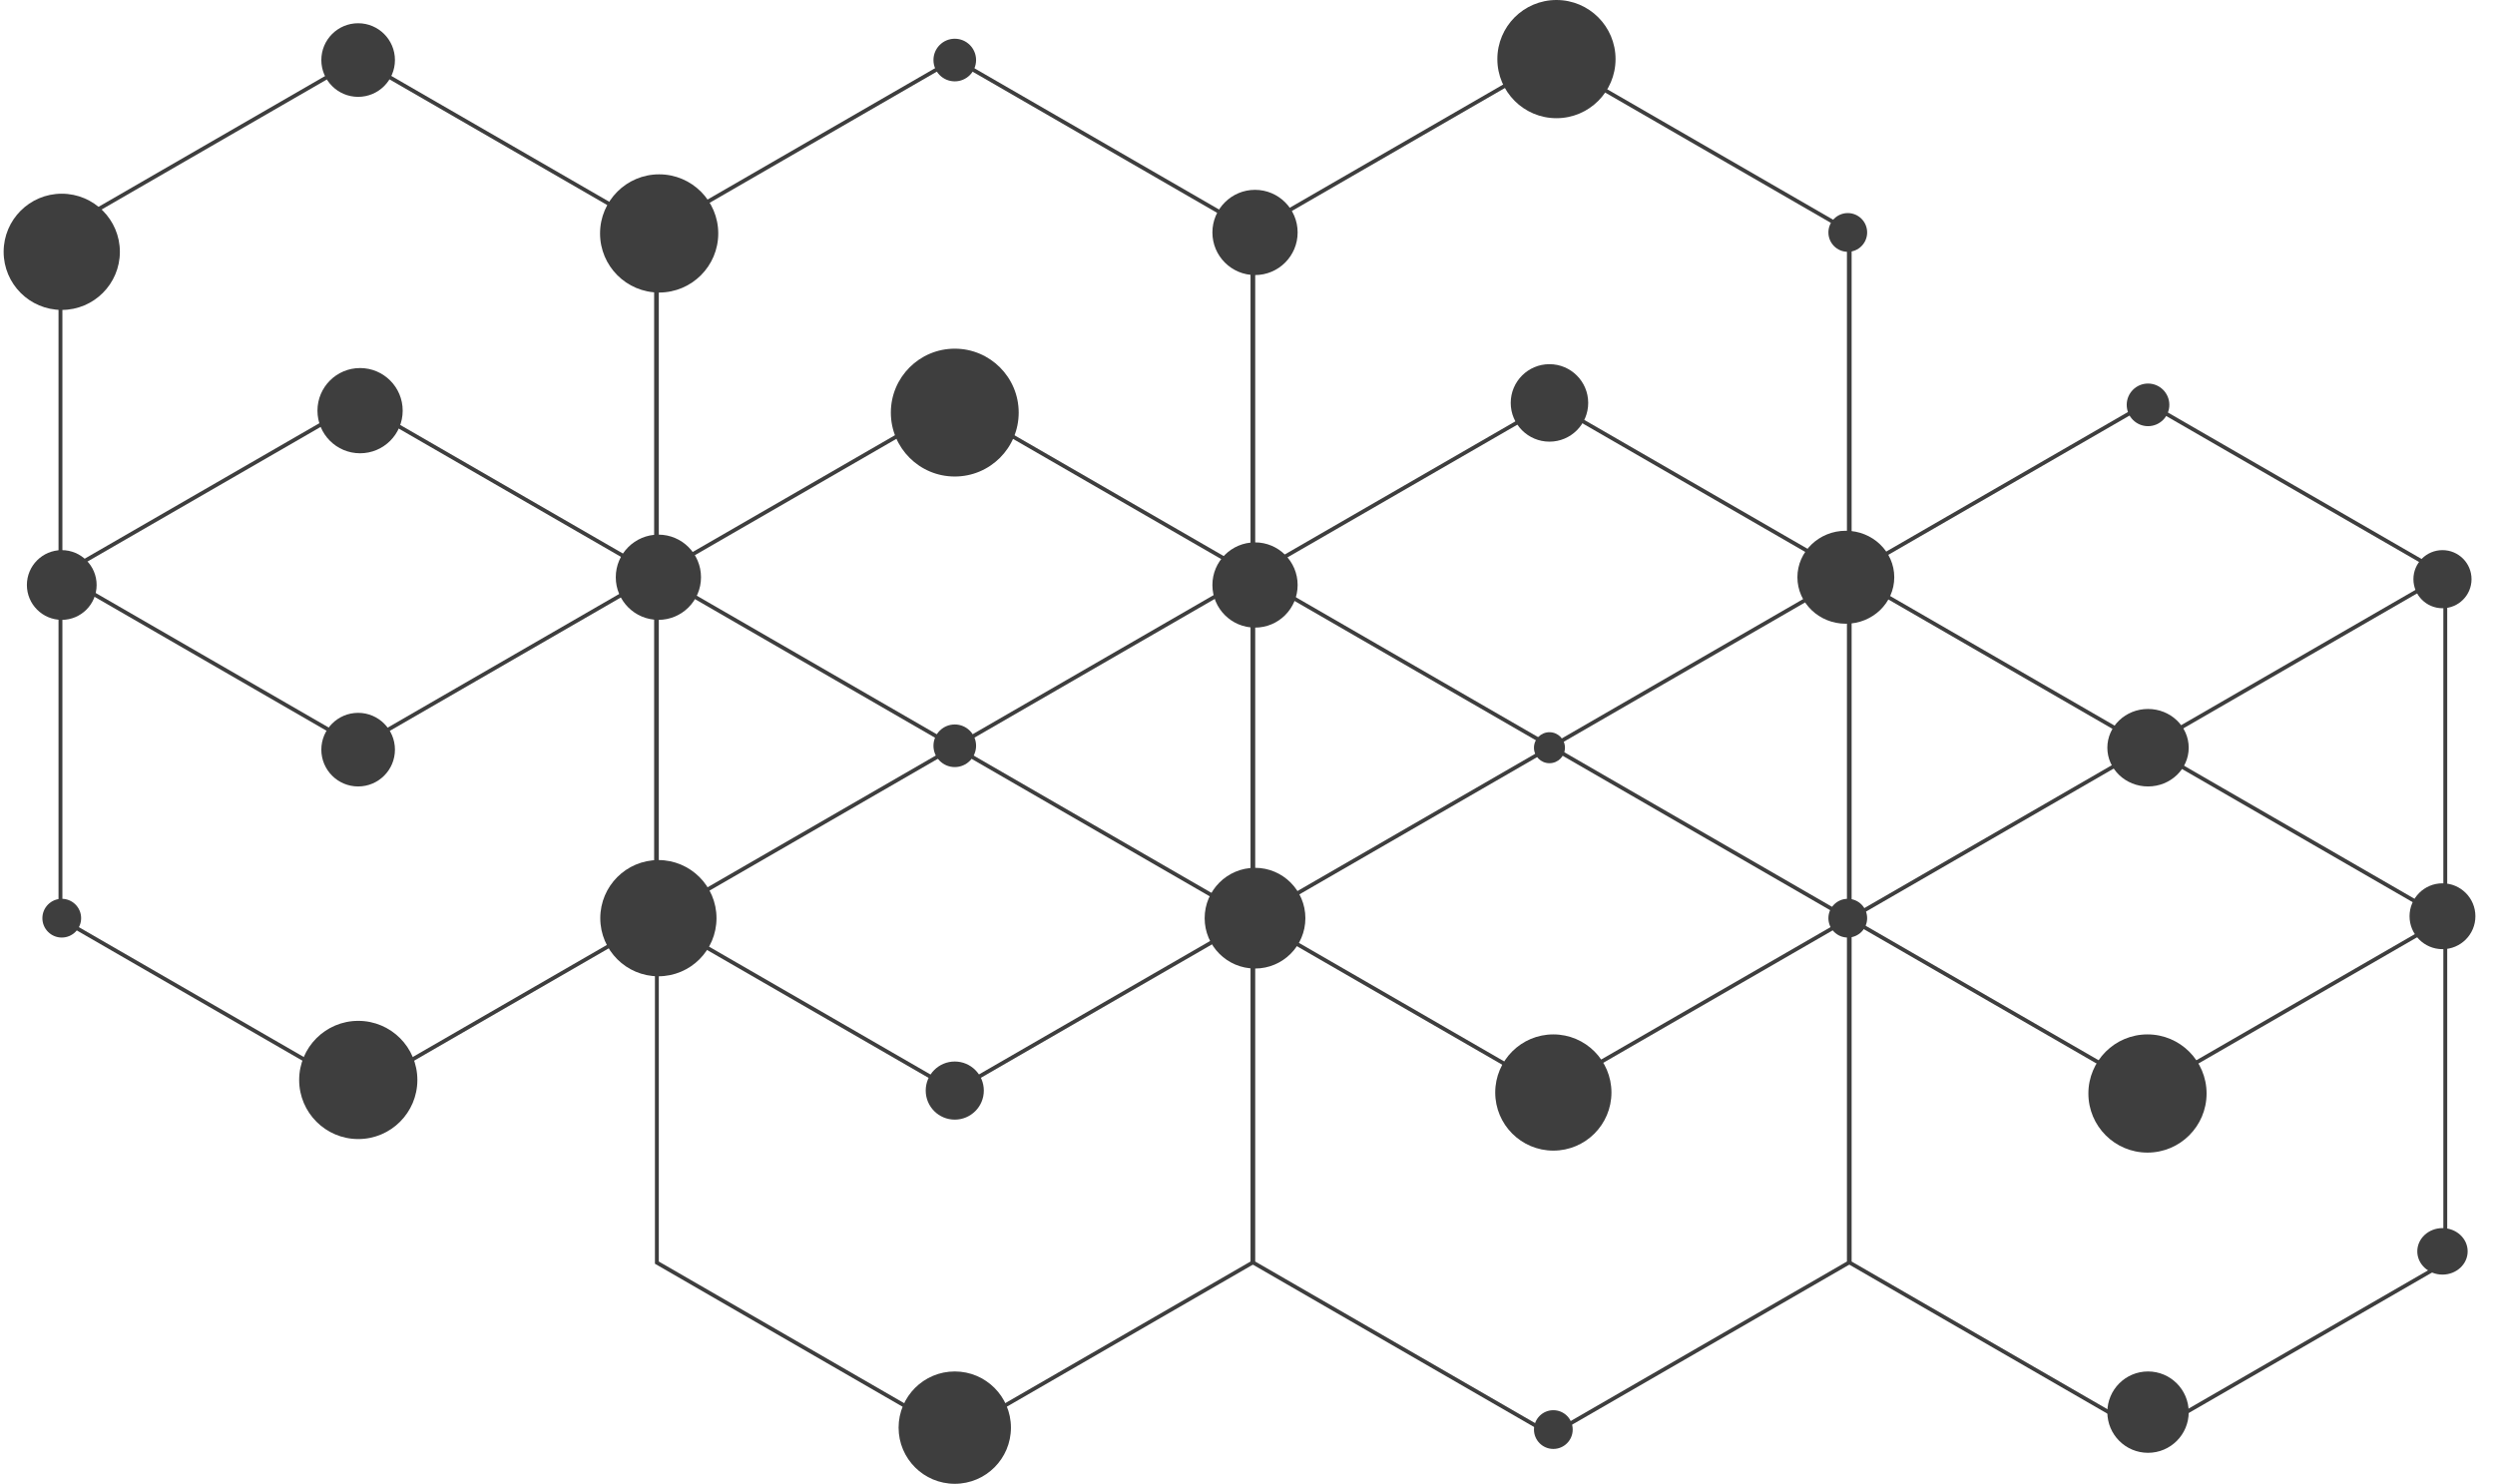 <svg xmlns="http://www.w3.org/2000/svg" fill="none" viewBox="0 0 644 383" height="383" width="644">
<path stroke="#3E3E3E" d="M92.474 15.255L169.342 59.635V148.394L92.474 192.774L15.606 148.394V59.635L92.474 15.255Z"></path>
<path stroke="#3E3E3E" d="M246.415 15.255L323.283 59.635V148.394L246.415 192.774L169.548 148.394V59.635L246.415 15.255Z"></path>
<path stroke="#3E3E3E" d="M400.358 15.255L477.225 59.635V148.394L400.358 192.774L323.49 148.394V59.635L400.358 15.255Z"></path>
<path stroke="#3E3E3E" d="M92.474 104.015L169.342 148.394V237.153L92.474 281.533L15.606 237.153V148.394L92.474 104.015Z"></path>
<path stroke="#3E3E3E" d="M246.415 104.015L323.283 148.394V237.153L246.415 281.533L169.548 237.153V148.394L246.415 104.015Z"></path>
<path stroke="#3E3E3E" d="M246.415 192.774L323.283 237.153V325.912L246.415 370.292L169.548 325.912V237.153L246.415 192.774Z"></path>
<path stroke="#3E3E3E" d="M400.358 192.774L477.225 237.153V325.912L400.358 370.292L323.49 325.912V237.153L400.358 192.774Z"></path>
<path stroke="#3E3E3E" d="M554.299 192.774L631.167 237.153V325.912L554.299 370.292L477.432 325.912V237.153L554.299 192.774Z"></path>
<path stroke="#3E3E3E" d="M631.167 148.394L554.299 192.774L477.432 148.394V59.635"></path>
<path stroke="#3E3E3E" d="M400.358 104.015L477.225 148.394V237.153L400.358 281.533L323.49 237.153V148.394L400.358 104.015Z"></path>
<path stroke="#3E3E3E" d="M554.299 104.015L631.167 148.394V237.153L554.299 281.533L477.432 237.153V148.394L554.299 104.015Z"></path>
<circle fill="#3E3E3E" r="5" cy="237" cx="15.941"></circle>
<circle fill="#3E3E3E" r="15" cy="237" cx="169.941"></circle>
<circle fill="#3E3E3E" r="13" cy="237" cx="323.941"></circle>
<circle fill="#3E3E3E" transform="matrix(1 0 0 -1 471.941 242)" r="5" cy="5" cx="5"></circle>
<ellipse fill="#3E3E3E" ry="6" rx="6.5" cy="323" cx="630.441"></ellipse>
<circle fill="#3E3E3E" r="15.255" cy="282.255" cx="554.299"></circle>
<circle fill="#3E3E3E" r="10.5" cy="364.5" cx="554.441"></circle>
<circle fill="#3E3E3E" r="15" cy="282" cx="400.941"></circle>
<circle fill="#3E3E3E" transform="matrix(1 0 0 -1 395.941 374)" r="5" cy="5" cx="5"></circle>
<circle fill="#3E3E3E" r="7.5" cy="281.5" cx="246.441"></circle>
<circle fill="#3E3E3E" r="14.5" cy="368.5" cx="246.441"></circle>
<circle fill="#3E3E3E" r="15.255" cy="278.759" cx="92.474"></circle>
<circle fill="#3E3E3E" r="11" cy="149" cx="169.941"></circle>
<circle fill="#3E3E3E" r="9" cy="151" cx="15.941"></circle>
<circle fill="#3E3E3E" r="11" cy="151" cx="323.941"></circle>
<circle fill="#3E3E3E" r="15.255" cy="60.255" cx="170.138"></circle>
<circle fill="#3E3E3E" r="11" cy="60" cx="323.941"></circle>
<ellipse fill="#3E3E3E" ry="12" rx="12.5" cy="149" cx="476.441"></ellipse>
<circle fill="#3E3E3E" r="8.5" cy="236.5" cx="630.441"></circle>
<ellipse fill="#3E3E3E" transform="matrix(-1 0 0 1 564.941 183)" ry="10" rx="10.5" cy="10" cx="10.5"></ellipse>
<circle fill="#3E3E3E" transform="matrix(1 0 0 -1 240.941 198)" r="5.5" cy="5.5" cx="5.5"></circle>
<circle fill="#3E3E3E" r="4" cy="193" cx="399.941"></circle>
<circle fill="#3E3E3E" r="9.5" cy="193.5" cx="92.441"></circle>
<circle fill="#3E3E3E" transform="matrix(-1 0 0 1 30.941 50)" r="15" cy="15" cx="15"></circle>
<circle fill="#3E3E3E" r="5" cy="60" cx="476.941"></circle>
<circle fill="#3E3E3E" r="7.5" cy="149.5" cx="630.441"></circle>
<circle fill="#3E3E3E" r="16.5" cy="106.5" cx="246.441"></circle>
<circle fill="#3E3E3E" transform="matrix(-1 0 0 1 251.941 10)" r="5.5" cy="5.5" cx="5.5"></circle>
<circle fill="#3E3E3E" r="10" cy="104" cx="399.941"></circle>
<circle fill="#3E3E3E" r="11" cy="106" cx="92.941"></circle>
<circle fill="#3E3E3E" r="5.5" cy="104.5" cx="554.441"></circle>
<circle fill="#3E3E3E" r="15.255" cy="15.255" cx="401.745"></circle>
<circle fill="#3E3E3E" r="9.5" cy="15.5" cx="92.441"></circle>
</svg>
